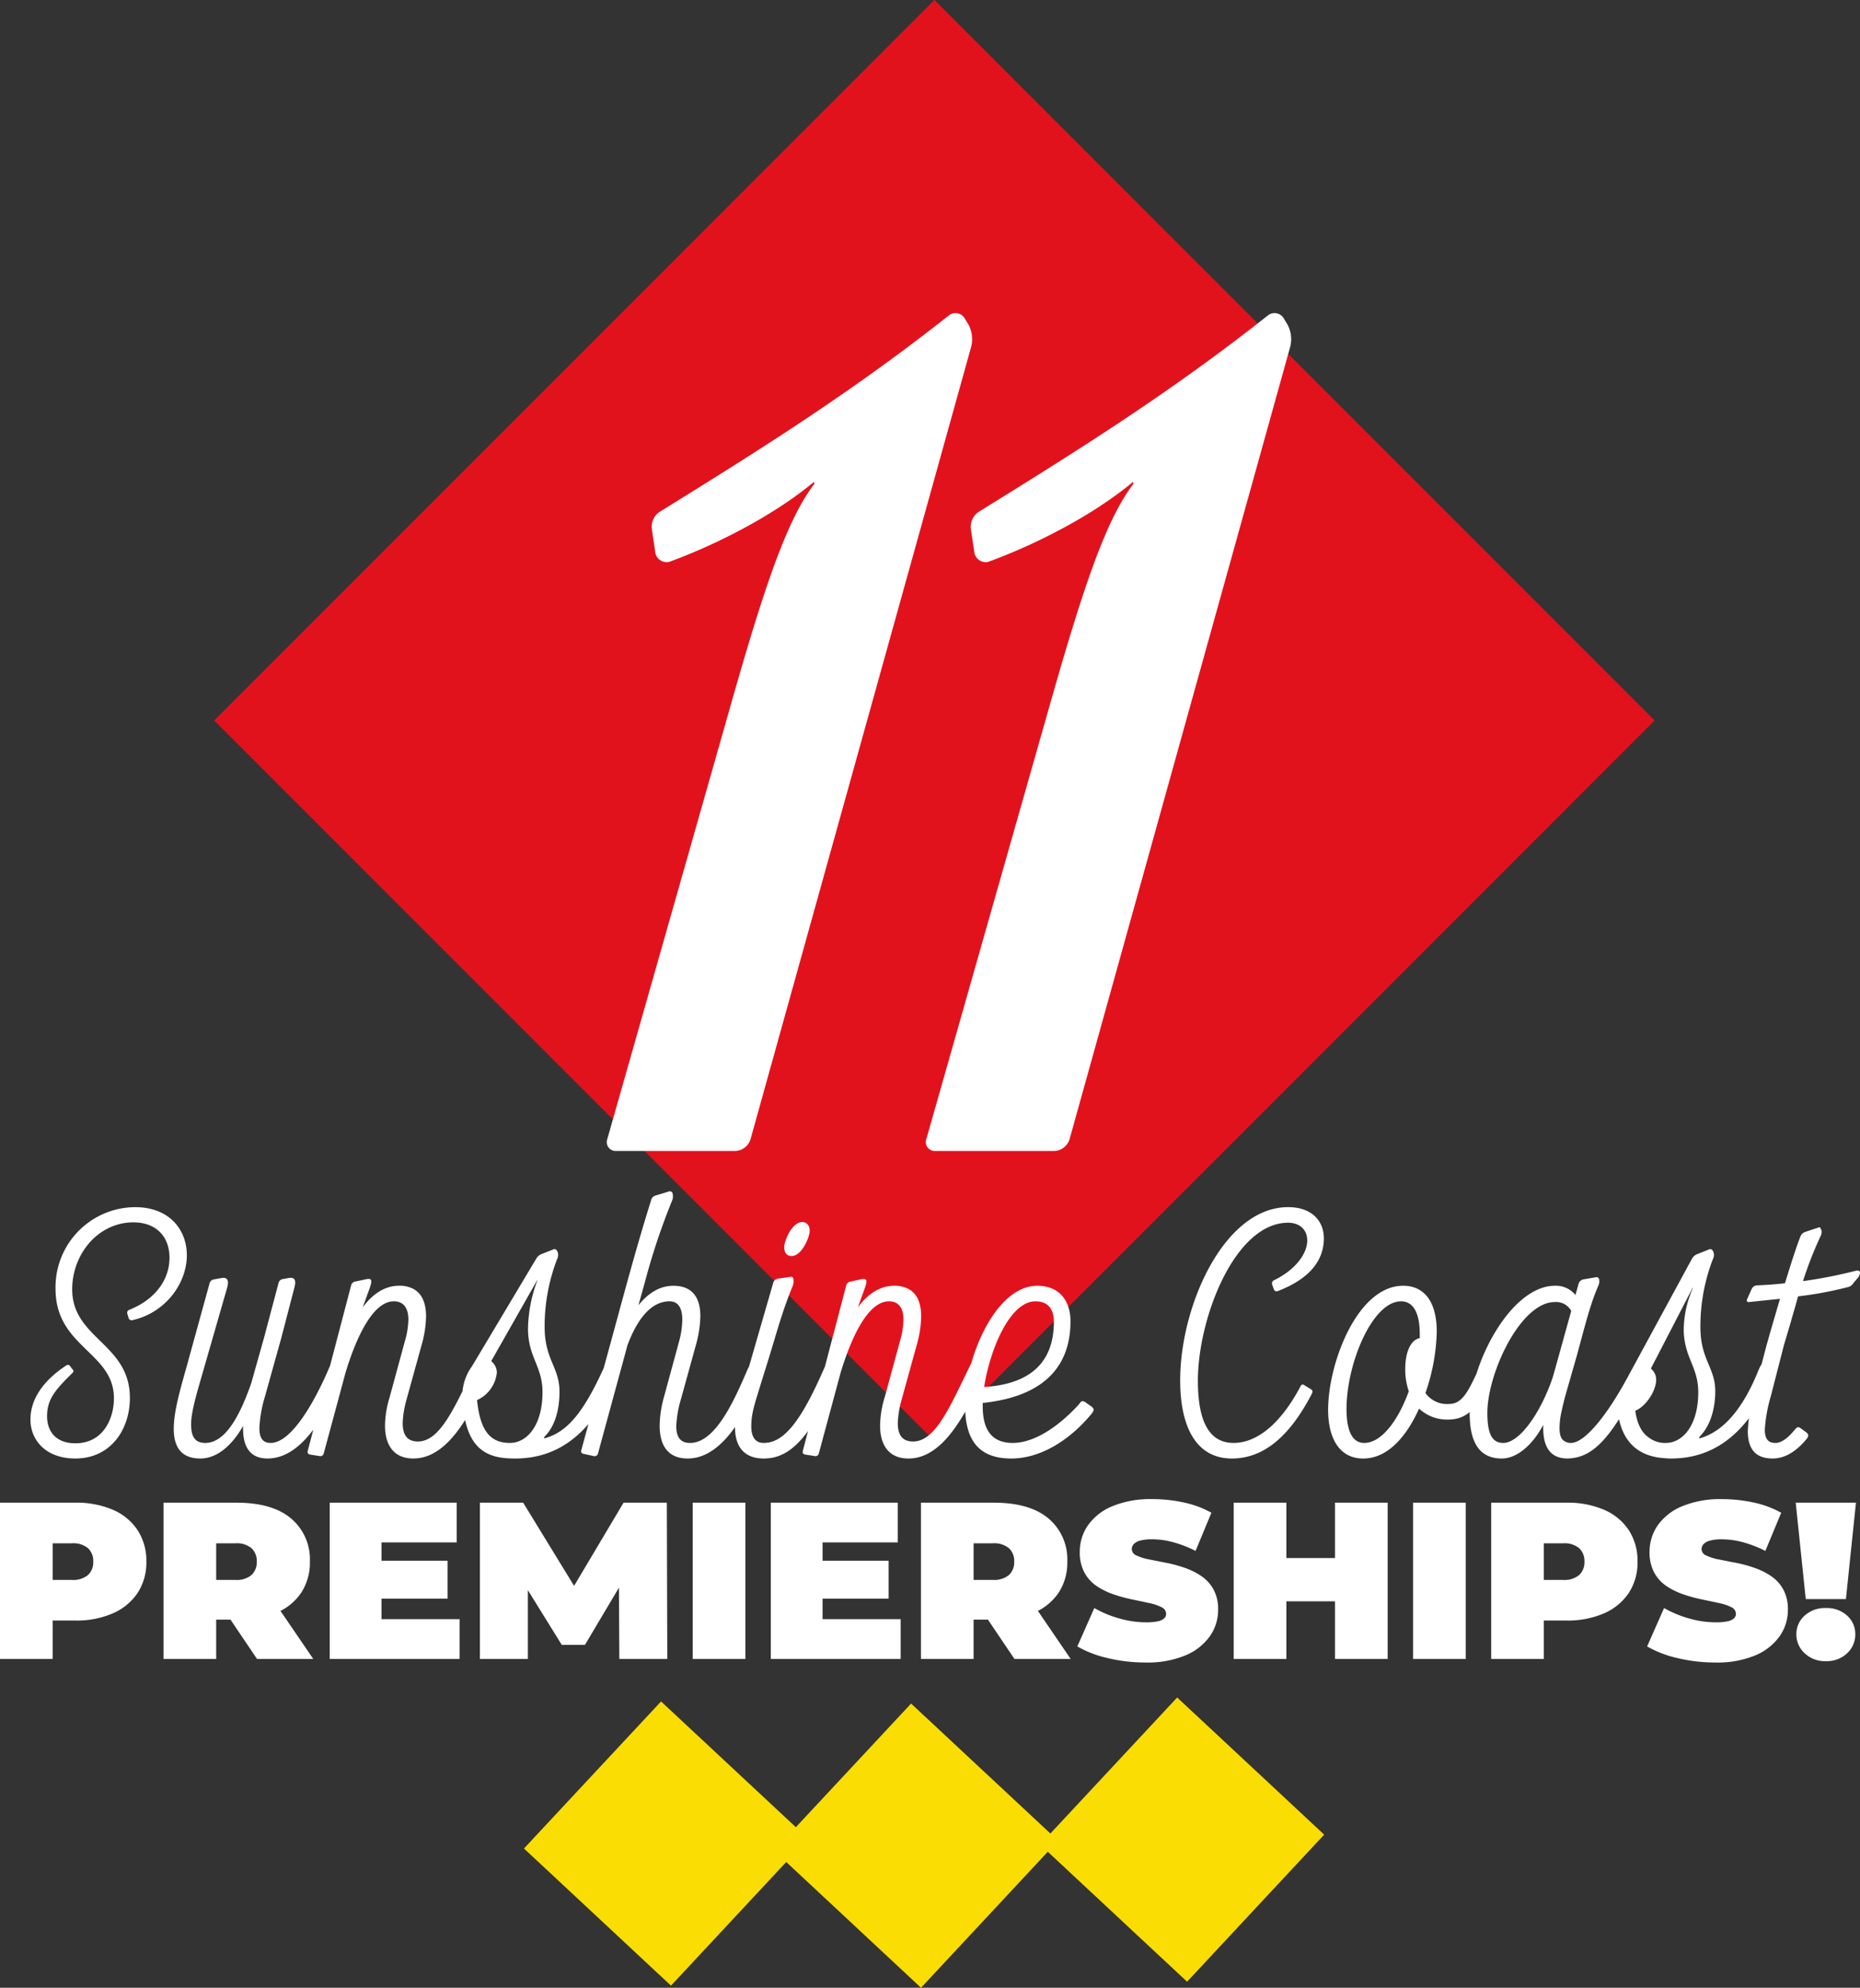 <svg xmlns="http://www.w3.org/2000/svg" width="483.554" height="516.569" viewBox="0 0 483.554 516.569">
  <rect x="0" y="0" width="483.554" height="516.569" fill="#333333" stroke="none"/>
  <g id="_11-sunshine-coast-premierships-1" data-name="11-sunshine-coast-premierships-1" transform="translate(-191.764 -227.89)">
    <rect id="Rectangle_7" data-name="Rectangle 7" width="264.787" height="264.787" transform="translate(434.682 227.89) rotate(45)" fill="#e2121d"/>
    <path id="Path_10" data-name="Path 10" d="M63.539-173.715c0-.313.313,0,.313.313-6.886,9.077-12.52,25.04-21.6,56.966L10.016-3.13A2.312,2.312,0,0,0,12.207,0H43.194a4.322,4.322,0,0,0,4.069-3.13l57.279-205.641a7.947,7.947,0,0,0-.626-5.947l-.939-1.565a2.783,2.783,0,0,0-4.069-.939C73.555-197.19,50.08-182.479,23.788-166.2a4.656,4.656,0,0,0-2.191,4.695l.939,6.26a3.047,3.047,0,0,0,3.443,2.191C37.247-157.126,52.584-164.638,63.539-173.715Zm82.945,0c0-.313.313,0,.313.313-6.886,9.077-12.52,25.04-21.6,56.966L92.961-3.13A2.312,2.312,0,0,0,95.152,0h30.987a4.322,4.322,0,0,0,4.069-3.13l57.279-205.641a7.947,7.947,0,0,0-.626-5.947l-.939-1.565a2.783,2.783,0,0,0-4.069-.939c-25.353,20.032-48.828,34.743-75.12,51.019a4.656,4.656,0,0,0-2.191,4.695l.939,6.26a3.047,3.047,0,0,0,3.443,2.191C120.192-157.126,135.529-164.638,146.484-173.715Z" transform="translate(339.639 527)" fill="#fff"/>
    <g id="diamonds-yellow3" transform="translate(-778.634 318.28) rotate(9)">
      <rect id="Rectangle_6" data-name="Rectangle 6" width="52.259" height="52.259" transform="translate(1183.223 168.751) rotate(34)" fill="#fadd02"/>
      <rect id="Rectangle_11" data-name="Rectangle 11" width="52.259" height="52.259" transform="translate(1247.511 159.124) rotate(34)" fill="#fadd02"/>
      <rect id="Rectangle_12" data-name="Rectangle 12" width="52.259" height="52.259" transform="translate(1315.585 146.747) rotate(34)" fill="#fadd02"/>
    </g>
    <path id="Path_11" data-name="Path 11" d="M-240.236,0V-40.6h19.546a23.916,23.916,0,0,1,9.831,1.856,14.537,14.537,0,0,1,6.409,5.307,14.527,14.527,0,0,1,2.262,8.149,14.386,14.386,0,0,1-2.262,8.12,14.8,14.8,0,0,1-6.409,5.307,23.6,23.6,0,0,1-9.831,1.885h-11.948l6.09-5.858V0Zm13.688-14.326-6.09-6.206h11.078a5.979,5.979,0,0,0,4.205-1.276,4.536,4.536,0,0,0,1.363-3.48,4.536,4.536,0,0,0-1.363-3.48,5.979,5.979,0,0,0-4.205-1.276h-11.078l6.09-6.206ZM-197.722,0V-40.6h18.966q9.338,0,14.21,4.118a13.889,13.889,0,0,1,4.872,11.194,14.246,14.246,0,0,1-2.262,8.091,14.313,14.313,0,0,1-6.409,5.191,24.59,24.59,0,0,1-9.831,1.8h-11.948l6.09-5.626V0Zm24.3,0L-183.4-14.79h14.5L-158.8,0Zm-10.614-14.326-6.09-6.206h11.078a5.979,5.979,0,0,0,4.205-1.276,4.536,4.536,0,0,0,1.363-3.48,4.536,4.536,0,0,0-1.363-3.48,5.979,5.979,0,0,0-4.205-1.276h-11.078l6.09-6.206ZM-154.512,0V-40.6h33v10.324h-19.546v19.952h20.3V0Zm12.528-15.66v-9.86h18.1v9.86ZM-115.478,0V-40.6h11.252l16.24,26.506H-93.9L-78.126-40.6h11.252L-66.758,0h-12.47l-.116-21.808h1.972L-88.16-3.654h-6.032l-11.252-18.154h2.436V0Zm55.332,0V-40.6h13.688V0Zm20.3,0V-40.6h33v10.324H-26.39v19.952h20.3V0Zm12.528-15.66v-9.86h18.1v9.86ZM-.812,0V-40.6H18.154q9.338,0,14.21,4.118a13.889,13.889,0,0,1,4.872,11.194A14.246,14.246,0,0,1,34.974-17.2a14.313,14.313,0,0,1-6.409,5.191,24.59,24.59,0,0,1-9.831,1.8H6.786l6.09-5.626V0Zm24.3,0L13.514-14.79h14.5L38.106,0ZM12.876-14.326l-6.09-6.206H17.864a5.979,5.979,0,0,0,4.205-1.276,4.536,4.536,0,0,0,1.363-3.48,4.536,4.536,0,0,0-1.363-3.48,5.979,5.979,0,0,0-4.205-1.276H6.786l6.09-6.206ZM57.536.928a41.464,41.464,0,0,1-9.86-1.16,28.056,28.056,0,0,1-7.83-3.016l4.408-9.976a28.231,28.231,0,0,0,6.467,2.7,25.273,25.273,0,0,0,6.931,1.015,14.458,14.458,0,0,0,3.1-.261,3.562,3.562,0,0,0,1.653-.754,1.577,1.577,0,0,0,.522-1.189,1.934,1.934,0,0,0-1.218-1.74,13,13,0,0,0-3.219-1.073q-2-.435-4.379-.928a41.013,41.013,0,0,1-4.785-1.3,18.651,18.651,0,0,1-4.408-2.146A10.04,10.04,0,0,1,41.7-22.417a10.977,10.977,0,0,1-1.218-5.423A11.928,11.928,0,0,1,42.6-34.713a14.465,14.465,0,0,1,6.322-4.959,25.957,25.957,0,0,1,10.469-1.856,38.115,38.115,0,0,1,8.12.87A25.652,25.652,0,0,1,74.7-37.99l-4.118,9.918a31.089,31.089,0,0,0-5.829-2.262,21.127,21.127,0,0,0-5.481-.754,11.287,11.287,0,0,0-3.132.348,3.414,3.414,0,0,0-1.653.928A1.927,1.927,0,0,0,54-28.536a1.845,1.845,0,0,0,1.218,1.653,13.193,13.193,0,0,0,3.219,1.015q2,.406,4.408.87a35.717,35.717,0,0,1,4.785,1.276,18.813,18.813,0,0,1,4.379,2.146,10.118,10.118,0,0,1,3.219,3.48,10.68,10.68,0,0,1,1.218,5.336,11.837,11.837,0,0,1-2.117,6.815A14.675,14.675,0,0,1,68.034-.957,25.561,25.561,0,0,1,57.536.928ZM106.836,0V-40.6h13.688V0ZM80.5,0V-40.6H94.192V0Zm12.76-14.964V-26.216h14.5v11.252ZM127.136,0V-40.6h13.688V0Zm20.3,0V-40.6h19.546a23.916,23.916,0,0,1,9.831,1.856,14.537,14.537,0,0,1,6.409,5.307,14.527,14.527,0,0,1,2.262,8.149,14.386,14.386,0,0,1-2.262,8.12,14.8,14.8,0,0,1-6.409,5.307,23.6,23.6,0,0,1-9.831,1.885H155.034l6.09-5.858V0Zm13.688-14.326-6.09-6.206h11.078a5.979,5.979,0,0,0,4.205-1.276,4.536,4.536,0,0,0,1.363-3.48,4.536,4.536,0,0,0-1.363-3.48,5.979,5.979,0,0,0-4.205-1.276H155.034l6.09-6.206ZM205.668.928a41.464,41.464,0,0,1-9.86-1.16,28.056,28.056,0,0,1-7.83-3.016l4.408-9.976a28.231,28.231,0,0,0,6.467,2.7,25.273,25.273,0,0,0,6.931,1.015,14.458,14.458,0,0,0,3.1-.261,3.562,3.562,0,0,0,1.653-.754,1.577,1.577,0,0,0,.522-1.189,1.934,1.934,0,0,0-1.218-1.74,13,13,0,0,0-3.219-1.073q-2-.435-4.379-.928a41.012,41.012,0,0,1-4.785-1.3,18.651,18.651,0,0,1-4.408-2.146,10.04,10.04,0,0,1-3.219-3.509,10.977,10.977,0,0,1-1.218-5.423,11.928,11.928,0,0,1,2.117-6.873,14.465,14.465,0,0,1,6.322-4.959,25.957,25.957,0,0,1,10.469-1.856,38.115,38.115,0,0,1,8.12.87,25.652,25.652,0,0,1,7.192,2.668l-4.118,9.918a31.089,31.089,0,0,0-5.829-2.262,21.127,21.127,0,0,0-5.481-.754,11.287,11.287,0,0,0-3.132.348,3.414,3.414,0,0,0-1.653.928,1.927,1.927,0,0,0-.493,1.276,1.845,1.845,0,0,0,1.218,1.653,13.193,13.193,0,0,0,3.219,1.015q2,.406,4.408.87a35.717,35.717,0,0,1,4.785,1.276,18.813,18.813,0,0,1,4.379,2.146,10.118,10.118,0,0,1,3.219,3.48,10.68,10.68,0,0,1,1.218,5.336,11.837,11.837,0,0,1-2.117,6.815,14.675,14.675,0,0,1-6.293,4.988A25.561,25.561,0,0,1,205.668.928Zm23.548-16.472L226.606-40.6h15.66l-2.61,25.056ZM234.436.58a7.632,7.632,0,0,1-5.51-2.059,6.562,6.562,0,0,1-2.146-4.9,6.353,6.353,0,0,1,2.146-4.872,7.825,7.825,0,0,1,5.51-1.972,7.8,7.8,0,0,1,5.539,1.972,6.393,6.393,0,0,1,2.117,4.872,6.6,6.6,0,0,1-2.117,4.9A7.607,7.607,0,0,1,234.436.58Z" transform="translate(432 659)" fill="#fff"/>
    <path id="Path_9" data-name="Path 9" d="M-226-10.028c0-4.232,1.84-6.624,6.44-11.132.552-.552.552-.644.092-1.2l-.552-.736a.7.7,0,0,0-1.1-.092c-4.048,2.668-9.2,7.36-9.2,13.984,0,5.244,3.864,10.12,11.684,10.12,9.108,0,14.168-7.452,14.168-15.732,0-14.168-15-15.364-15-28.244,0-9.108,6.716-17.388,15.916-17.388,6.072,0,9.384,3.864,9.384,9.2s-3.312,10.58-10.212,13.432c-.552.184-.92.46-.736,1.2l.276.828a.821.821,0,0,0,1.1.736c8.556-1.932,14.076-9.568,14.076-16.836,0-6.716-4.6-12.512-13.432-12.512a20.8,20.8,0,0,0-20.7,21.252c0,15.18,15.18,16.376,15.18,28.428,0,4.968-2.576,11.684-10.028,11.684C-224.066-3.036-226-6.532-226-10.028Zm61.364-35.7a1.365,1.365,0,0,0-1.2,1.1L-169.6-30.452l-3.312,11.776c-2.576,7.36-6.348,15.548-11.96,15.548-2.76,0-3.68-1.748-3.68-4.876,0-2.944,1.288-7.36,2.392-11.224l6.992-24.288c.552-2.024-.092-2.668-1.38-2.484l-2.024.368a1.365,1.365,0,0,0-1.2,1.1l-6.164,22.356c-1.472,5.244-3.128,10.948-3.128,15.364,0,4.508,1.748,7.728,6.9,7.728,4.324,0,8.188-3.312,11.132-8.464-.184,4.968,1.472,8.464,6.348,8.464,7.636,0,13.616-8.28,18.676-19.412l1.84-4.048c.184-.552,0-.736-.552-.92l-2.3-.828a1.3,1.3,0,0,0-1.288.828l-.92,2.116c-4.048,9.108-9.66,18.216-14.628,18.216-2.024,0-2.944-1.2-2.944-3.864a33.3,33.3,0,0,1,1.472-8.28l4.232-15.18,3.4-13.064c.552-2.116-.092-2.668-1.38-2.484Zm6.44,44.528c-.184.644,0,1.012.644,1.1l2.3.368a.92.92,0,0,0,1.2-.736l5.612-20.792c2.116-7.084,6.532-18.676,12.6-18.676,2.3,0,3.772,1.472,3.772,4.784a21.273,21.273,0,0,1-.92,5.612L-136.942-15a25.938,25.938,0,0,0-1.2,7.36c0,5.336,2.484,8.556,7.36,8.556,8.556,0,14.352-10.212,19.412-21.528l.828-1.84c.276-.552.092-.92-.46-1.2l-2.208-.736c-.552-.276-.92-.092-1.2.46l-1.748,3.588c-4.508,9.292-8.1,16.836-13.432,16.836-2.668,0-3.956-1.564-3.956-4.784a25.722,25.722,0,0,1,1.012-6.164l3.864-13.984a28.694,28.694,0,0,0,1.2-7.544c0-4.508-1.748-6.808-4.416-7.636a7.586,7.586,0,0,0-2.576-.368c-3.956,0-7.084,2.392-9.476,5.612l1.84-5.06c.736-2.116.46-2.576-1.1-2.208l-2.576.552a1.365,1.365,0,0,0-1.2,1.1ZM-104.282.92c15.18,0,22.172-11.96,26.5-21.16l.644-1.472a.774.774,0,0,0-.46-1.2l-2.3-.736c-.552-.184-.92.092-1.2.644l-.46,1.012C-86.526-11.224-90.666-6.072-96.37-4.416c-.46.184-.552,0-.276-.368,3.5-3.5,3.864-9.016,3.864-11.684,0-6.348-3.864-8.28-3.864-16.836A48.537,48.537,0,0,1-93.334-51.06a2.145,2.145,0,0,0,0-1.84c-.276-.552-.644-.736-1.2-.46l-3.036,1.2a2.713,2.713,0,0,0-1.288,1.2l-16.652,27.876a13.2,13.2,0,0,0-2.484,6.532C-117.99-.644-111,.92-104.282.92Zm-4.784-22.356a3.84,3.84,0,0,0-1.472-2.944L-98.67-45.264c.092-.276.184-.184.092,0a37.706,37.706,0,0,0-2.392,12.328c0,7.636,3.772,9.752,3.772,16.652,0,8.464-3.956,13.156-8.464,13.156-5.06,0-7.728-3.036-8.556-11.132A8.833,8.833,0,0,0-109.066-21.436Zm45.54-44.62a2.66,2.66,0,0,0,.184-1.656.765.765,0,0,0-1.1-.736l-3.312,1.012a1.588,1.588,0,0,0-1.2,1.2c-3.312,10.58-5.8,19.688-9.476,33.212L-87.078-1.38c-.184.644,0,1.012.644,1.1l2.484.552a.92.92,0,0,0,1.2-.736l7.544-27.692v-.092c2.116-5.8,5.612-11.684,11.04-11.684,2.3,0,3.312,1.84,3.312,4.784a22.973,22.973,0,0,1-.828,5.612L-65.642-15a29.153,29.153,0,0,0-1.1,7.36c0,5.336,2.3,8.556,7.268,8.556,8,0,13.984-9.016,18.86-20.332l.828-1.84c.276-.552.184-.92-.46-1.1L-42.55-23c-.644-.184-.92-.092-1.2.46l-.92,2.116c-3.588,8.28-8.188,17.3-14.168,17.3-2.484,0-3.588-1.472-3.588-4.416a29.274,29.274,0,0,1,1.2-6.9l3.864-13.984a29.872,29.872,0,0,0,1.2-7.636c0-5.7-2.852-7.912-6.992-7.912-3.772,0-6.716,2.116-9.108,5.06L-70.61-44.8A172.8,172.8,0,0,1-63.526-66.056ZM-39.7.92c6.164,0,11.408-4.232,18.4-19.412l1.932-4.232a.656.656,0,0,0-.552-.92l-2.3-.644c-.644-.184-1.012.184-1.288.736l-1.2,2.668C-30.774-7.268-35.1-3.128-39.7-3.128c-2.116,0-3.22-1.472-3.22-4.324,0-3.5,1.012-6.164,2.392-10.764l2.208-7.084c1.932-6.256,3.4-11.868,6.072-18.4a3.421,3.421,0,0,0,.276-2.024c-.092-.46-.184-.644-.92-.552l-3.128.46a1.468,1.468,0,0,0-1.2,1.1l-8.648,29.9A25.9,25.9,0,0,0-47.15-7.176C-47.15-1.564-44.206.92-39.7.92ZM-34.362-54c0,1.656.92,2.3,1.932,2.3,2.668,0,4.692-4.968,4.692-6.532,0-1.656-1.012-2.3-1.932-2.3C-32.338-60.536-34.362-55.66-34.362-54ZM-29.486-1.2c-.184.644,0,1.012.644,1.1l2.3.368a.92.92,0,0,0,1.2-.736l5.612-20.792c2.116-7.084,6.532-18.676,12.6-18.676,2.3,0,3.772,1.472,3.772,4.784a21.273,21.273,0,0,1-.92,5.612L-8.234-15a25.938,25.938,0,0,0-1.2,7.36C-9.43-2.3-6.946.92-2.07.92,6.486.92,12.282-9.292,17.342-20.608l.828-1.84c.276-.552.092-.92-.46-1.2L15.5-24.38c-.552-.276-.92-.092-1.2.46l-1.748,3.588C8.05-11.04,4.462-3.5-.874-3.5-3.542-3.5-4.83-5.06-4.83-8.28a25.722,25.722,0,0,1,1.012-6.164L.046-28.428a28.694,28.694,0,0,0,1.2-7.544c0-4.508-1.748-6.808-4.416-7.636a7.586,7.586,0,0,0-2.576-.368c-3.956,0-7.084,2.392-9.476,5.612l1.84-5.06c.736-2.116.46-2.576-1.1-2.208l-2.576.552a1.365,1.365,0,0,0-1.2,1.1ZM17.25-12.6v-.92c9.66-1.012,22.816-4.968,22.816-21.252,0-4.784-2.484-9.2-8.648-9.2-10.856,0-18.768,18.768-18.768,30.912C12.65-4.784,15.41.92,24.7.92c7.36,0,15-4.508,20.976-11.776.368-.552.736-1.1-.184-1.748l-1.564-1.1c-1.1-.736-1.288.184-1.84.736C36.754-7.176,30.5-3.128,25.07-3.128,20.378-3.128,17.25-5.612,17.25-12.6ZM30.958-39.928c3.036,0,4.784,1.748,4.784,5.336,0,9.384-4.876,16.1-18.124,16.928C19.09-27.232,24.242-39.928,30.958-39.928Zm70.656-15.824c0,3.312-2.852,7.452-8.372,10.212-.644.276-.92.644-.736,1.288l.368,1.012c.184.644.552.828,1.1.644,8.1-3.128,11.96-7.82,11.96-13.708,0-4.416-3.036-8.1-9.292-8.1-16.652,0-28.06,25.668-28.06,44.988C68.586-6.716,73.094.92,82.018.92c9.108,0,15.64-6.992,20.7-16.652.368-.736.368-1.012-.184-1.38l-1.656-1.012c-.368-.276-.736-.276-1.012.276C94.53-7.728,88.274-3.128,82.478-3.128c-6.072,0-9.292-5.06-9.292-16.192,0-16.192,9.568-41.032,23.46-41.032C99.774-60.352,101.614-58.42,101.614-55.752Zm5.428,43.976c0,7.728,3.128,12.7,9.108,12.7,6.44,0,11.316-5.8,14.536-12.972A10.652,10.652,0,0,0,138.23-9.2c4.784,0,7.82-2.852,11.316-10.672l1.2-2.668c.276-.552,0-.828-.552-.828L147.8-23.92a1.194,1.194,0,0,0-1.288.828l-.46,1.012c-2.944,6.44-4.416,8.832-7.728,8.832a6.891,6.891,0,0,1-5.98-2.852,51.971,51.971,0,0,0,2.944-15.916c0-7.636-3.128-11.96-8.74-11.96C114.586-43.976,107.042-23.736,107.042-11.776Zm4.784-.184c0-11.776,6.716-27.968,14.168-27.968,3.312,0,4.876,3.22,4.876,8.556v1.012c-2.576.46-3.772,4.14-3.772,7.82a17.021,17.021,0,0,0,.92,5.98C125.35-9.2,121.026-3.128,116.426-3.128,113.574-3.128,111.826-5.8,111.826-11.96Zm54.188-32.016c-11.592,0-22.172,20.608-22.172,33.12,0,7.268,2.3,11.776,8.372,11.776,3.4,0,7.544-2.76,10.764-8.74-.184,5.152,1.38,8.74,6.348,8.74a11.272,11.272,0,0,0,1.748-.184c4.508-.736,8-4.416,11.592-10.028C184.23-2.116,188.922.184,193.43.736c.92.092,1.84.184,2.76.184,15.18,0,22.172-11.96,26.5-21.16l.644-1.472c.276-.552.092-.92-.46-1.2l-2.3-.644c-.552-.276-.92,0-1.2.552l-.46,1.012C213.67-8.924,207.6-5.52,203.918-4.416c-.46.184-.552,0-.276-.368,3.5-3.5,4.048-9.016,4.048-11.684a13.637,13.637,0,0,0-.276-2.852c-.92-4.324-3.588-6.808-3.588-13.984a48.537,48.537,0,0,1,3.312-17.756,2.145,2.145,0,0,0,0-1.84c-.276-.552-.644-.736-1.2-.46l-3.036,1.2a2.713,2.713,0,0,0-1.288,1.2l-16.836,31c-5.152,9.476-10.948,16.836-14.628,16.836a3.177,3.177,0,0,1-1.656-.46c-.92-.552-1.288-1.656-1.288-3.4a18.9,18.9,0,0,1,.368-3.588q.414-2.07,1.1-4.692l2.852-9.936c1.932-6.9,3.5-13.708,5.8-18.86a2.412,2.412,0,0,0,.184-1.38.7.7,0,0,0-.92-.736l-3.22.552a1.623,1.623,0,0,0-1.2,1.1l-.828,2.944A6.557,6.557,0,0,0,166.014-43.976ZM152.582-3.128c-2.852,0-4.14-2.208-4.14-7.82,0-10.212,8.556-28.8,17.572-28.8a4.51,4.51,0,0,1,4.232,2.3L165.83-21.528l-.46,1.564C162.058-10.4,156.63-3.128,152.582-3.128ZM192.326-19.6a3.715,3.715,0,0,0-1.38-2.852L201.8-43.424h.092A27.47,27.47,0,0,0,199.5-32.936a17.022,17.022,0,0,0,.368,3.956c.92,4.692,3.4,7.176,3.4,12.7,0,8.464-3.956,13.156-8.464,13.156a6.98,6.98,0,0,1-4.6-1.564C188.646-5.8,187.358-8,186.9-11.5,189.658-12.6,192.326-16.652,192.326-19.6Zm28.7-8.924-3.036,11.592a45.592,45.592,0,0,0-1.84,10.672c0,4.048,1.472,7.176,6.44,7.176,3.68,0,6.624-2.392,8.832-5.06.552-.736.644-1.2-.092-1.748L229.954-6.9c-.644-.46-.92-.46-1.564.276-1.748,2.208-3.5,3.5-5.06,3.5-1.932,0-2.76-1.1-2.76-3.5a39.237,39.237,0,0,1,1.564-8.648l3.4-13.248,1.564-5.244c.828-2.944,1.564-5.336,2.116-7.452a96.551,96.551,0,0,0,12.88-2.392,2.174,2.174,0,0,0,1.472-1.012l1.012-1.2a2.377,2.377,0,0,0,.736-1.564c0-.46-.368-.644-1.2-.46a122.961,122.961,0,0,1-13.616,2.668,99,99,0,0,1,4.692-11.96,2.468,2.468,0,0,0,.092-1.38L235.2-58.6c-.276-.368,0-.736-.828-.46l-3.312,1.1a2.034,2.034,0,0,0-1.2,1.1c-1.2,3.036-2.668,7.728-4.048,12.236-2.484.276-4.968.46-7.36.552a1.6,1.6,0,0,0-1.288.92l-1.2,2.668c-.184.46,0,.828.552.736l8-.828-2.208,7.544Z" transform="translate(430 606)" fill="#fff"/>
  </g>
</svg>
